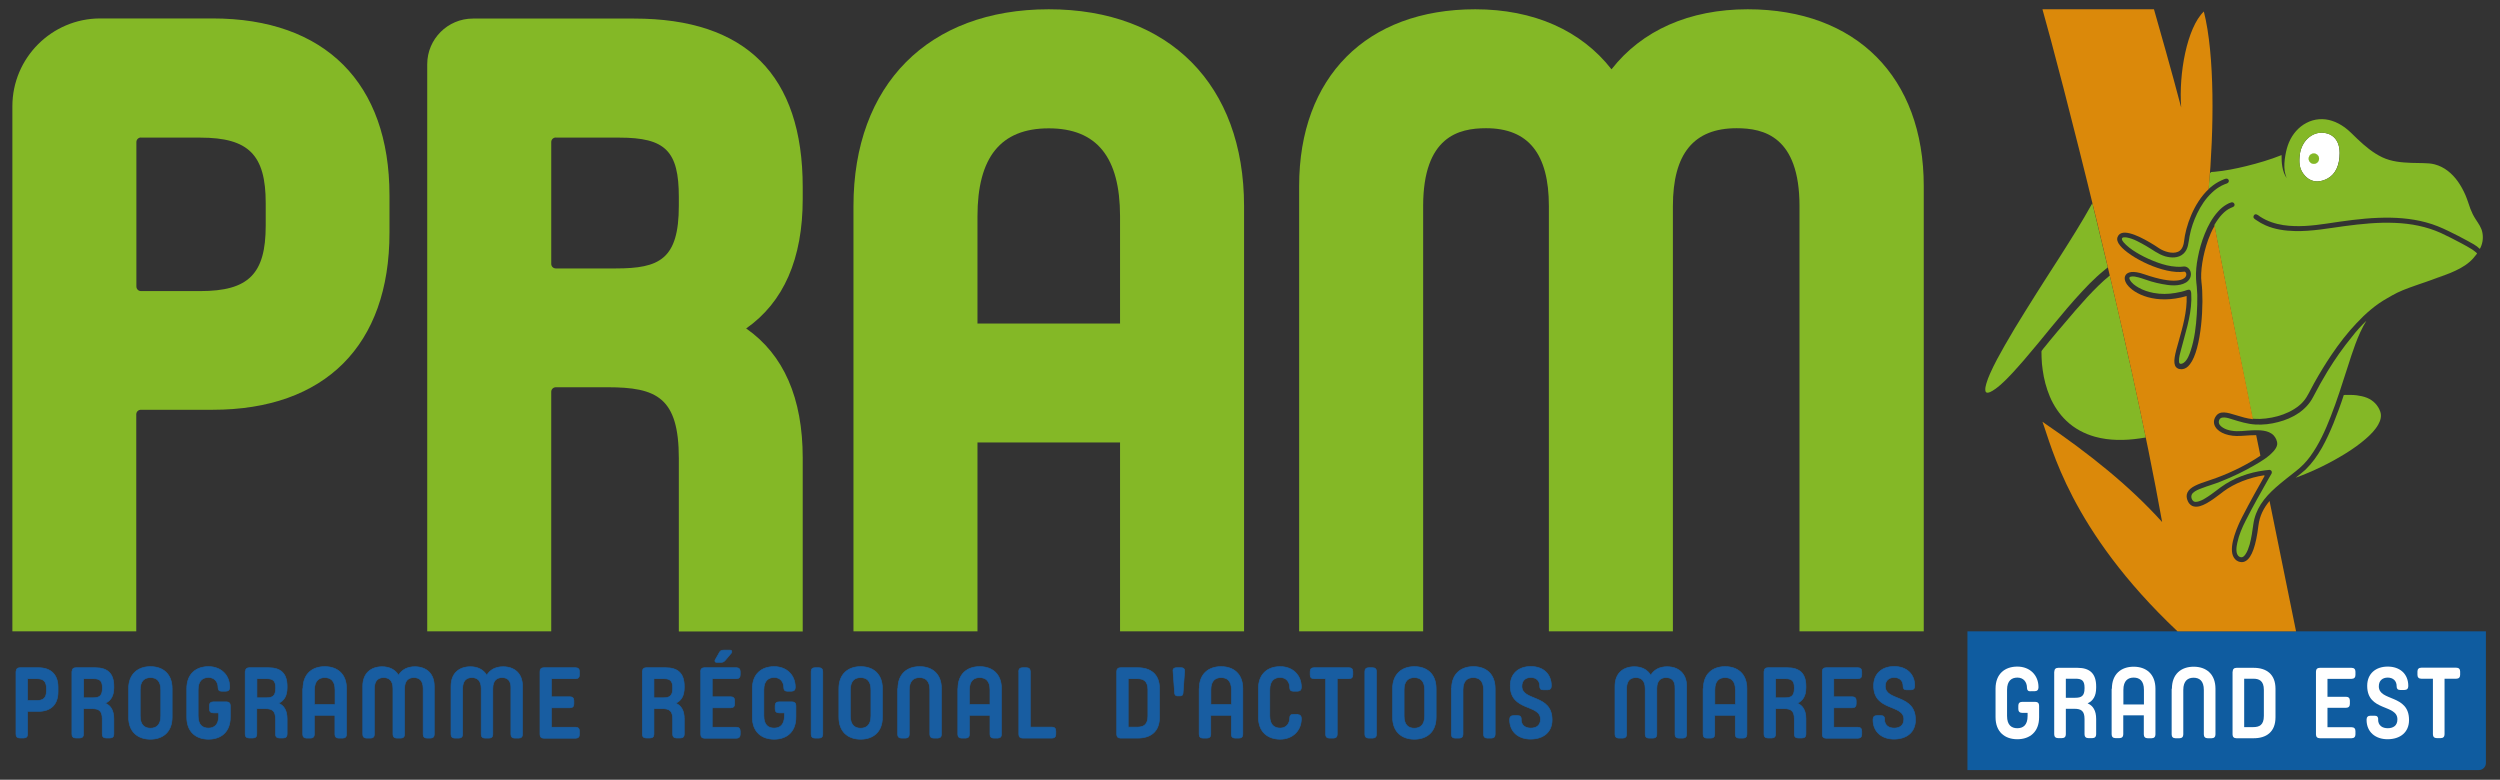 <?xml version="1.0" encoding="utf-8"?>
<!-- Generator: Adobe Illustrator 21.0.2, SVG Export Plug-In . SVG Version: 6.00 Build 0)  -->
<svg version="1.1" xmlns="http://www.w3.org/2000/svg" xmlns:xlink="http://www.w3.org/1999/xlink" x="0px" y="0px"
	 viewBox="0 0 2020 630" style="enable-background:new 0 0 2020 630;" xml:space="preserve">
<rect x="0" y="0" width="2020" height="630" fill="#333333" stroke="none"/>
<style type="text/css">
	.st0{fill:#0F5CA0;}
	.st1{fill:#FFFFFF;}
	.st2{fill:#185DA1;stroke:#185DA1;stroke-width:0.5;stroke-miterlimit:10;}
	.st3{fill:#84B826;}
	.st4{fill:#DB890A;}
</style>
<g id="Texte">
	<path class="st0" d="M2002.9,622.2h-413.2V510.1h418.9v106.5C2008.6,619.7,2006,622.2,2002.9,622.2z"/>
	<g>
		<g>
			<path class="st1" d="M1640.6,558.6c-1.9,0-2.8-1-2.8-2.8c0-4.8-2.9-8.3-7.7-8.3c-4.6,0-8.4,2.4-8.4,9.9v21.1
				c0,7.5,3.7,9.9,8.3,9.9c4.6,0,8.3-2.4,8.3-9.9V576h-4.4c-2,0-3.1-1.1-3.1-3.1v-2.7c0-2,1.1-3.1,3.1-3.1h10.6c2,0,3.1,1.1,3.1,3.1
				v9.3c0,11.9-7.5,17.8-17.6,17.8c-10.1,0-17.6-5.9-17.6-17.8v-23.1c0-11.9,7.5-17.8,17.6-17.8c10.1,0,17.1,6.9,17.1,16.6v0.2
				c0,2-1.1,3.1-3.1,3.1H1640.6z"/>
			<path class="st1" d="M1659.9,542.7c0-2,1.1-3.1,3.1-3.1h15.7c9.8,0,15,4.6,15,15v1.1c0,6.7-2.5,10.6-6.9,12.6
				c4.4,1.9,6.9,5.9,6.9,12.6v12.4c0,2-1.1,3.1-3.1,3.1h-3.2c-2,0-3.1-1.1-3.1-3.1V581c0-6.6-2.7-8.3-8.3-8.3h-6.8v20.6
				c0,2-1.1,3.1-3.1,3.1h-3.2c-2,0-3.1-1.1-3.1-3.1V542.7z M1669.2,548.4v15.4h7.6c5,0,7.5-1.5,7.5-7.5v-0.8c0-5.6-2.3-7.1-7.1-7.1
				H1669.2z"/>
			<path class="st1" d="M1706.4,556.5c0-11.9,7.5-17.8,17.6-17.8c10.1,0,17.6,5.9,17.6,17.8v36.9c0,2-1.1,3.1-3.1,3.1h-3.2
				c-2,0-3.1-1.1-3.1-3.1V578h-16.6v15.3c0,2-1.1,3.1-3.1,3.1h-3.2c-2,0-3.1-1.1-3.1-3.1V556.5z M1715.7,569.2h16.6v-11.8
				c0-7.5-3.7-9.9-8.3-9.9c-4.5,0-8.3,2.4-8.3,9.9V569.2z"/>
			<path class="st1" d="M1754.9,556.5c0-11.9,7.5-17.8,17.6-17.8c10.1,0,17.6,5.9,17.6,17.8v36.9c0,2-1.1,3.1-3.1,3.1h-3.2
				c-2,0-3.1-1.1-3.1-3.1v-35.9c0-7.5-3.7-9.9-8.3-9.9c-4.5,0-8.3,2.4-8.3,9.9v35.9c0,2-1.1,3.1-3.1,3.1h-3.2c-2,0-3.1-1.1-3.1-3.1
				V556.5z"/>
			<path class="st1" d="M1804,542.7c0-2,1.1-3.1,3.1-3.1h13.9c10.1,0,17.6,5,17.6,16.9v23.1c0,11.9-7.5,16.9-17.6,16.9H1807
				c-2,0-3.1-1.1-3.1-3.1V542.7z M1820.7,548.4h-7.4v39.1h7.4c4.6,0,8.5-1.5,8.5-9v-21.1C1829.2,549.9,1825.2,548.4,1820.7,548.4z"
				/>
			<path class="st1" d="M1871.3,542.7c0-2,1.1-3.1,3.1-3.1h25.7c2,0,3.1,1.1,3.1,3.1v2.7c0,2-1.1,3.1-3.1,3.1h-19.5V563h15
				c2,0,3.1,1.1,3.1,3.1v2.7c0,2-1.1,3.1-3.1,3.1h-15v15.7h19.5c2,0,3.1,1.1,3.1,3.1v2.7c0,2-1.1,3.1-3.1,3.1h-25.7
				c-2,0-3.1-1.1-3.1-3.1V542.7z"/>
			<path class="st1" d="M1921.5,581.3c0,5,3.5,7.1,7.8,7.1c4.3,0,7.8-2,7.8-7.1v-0.1c0-12.3-24.4-6.2-24.4-27v-0.1
				c0-9.7,6.8-15.5,16.6-15.5c9.7,0,16.6,5.8,16.6,15.6v0.2c0,2-1.1,3.1-3.1,3.1h-3.5c-1.9,0-2.8-1-2.8-2.8v-0.2c0-4.5-3-7-7.2-7
				c-4.2,0-7.2,2.4-7.2,7v0.1c0,12.3,24.4,6.2,24.4,27.1v0.1c0,9.9-7.1,15.5-17.4,15.5c-9.7,0-16.9-5.8-16.9-15.6v-0.3
				c0-2,1.1-3.1,3.1-3.1h3.5c1.9,0,2.8,1,2.8,2.8V581.3z"/>
			<path class="st1" d="M1965.9,548.4h-9.5c-2,0-3.1-1.1-3.1-3.1v-2.7c0-2,1.1-3.1,3.1-3.1h28.3c2,0,3.1,1.1,3.1,3.1v2.7
				c0,2-1.1,3.1-3.1,3.1h-9.5v44.9c0,2-1.1,3.1-3.1,3.1h-3.2c-2,0-3.1-1.1-3.1-3.1V548.4z"/>
		</g>
	</g>
	<g>
		<path class="st2" d="M13,542.6c0-2,1.1-3.1,3.1-3.1h15c9.8,0,15.8,5.4,15.8,15.8v3.7c0,10.4-6,15.8-15.8,15.8h-8.8v18.4
			c0,2-1.1,3.1-3.1,3.1h-3.2c-2,0-3.1-1.1-3.1-3.1V542.6z M22.3,548.4V566h7.5c5,0,7.7-1.9,7.7-7.7v-2.2c0-5.8-2.7-7.7-7.7-7.7H22.3
			z"/>
		<path class="st2" d="M58.2,542.6c0-2,1.1-3.1,3.1-3.1H77c9.8,0,15,4.6,15,15v1.1c0,6.7-2.5,10.6-6.9,12.6
			c4.4,1.9,6.9,5.9,6.9,12.6v12.4c0,2-1.1,3.1-3.1,3.1h-3.2c-2,0-3.1-1.1-3.1-3.1v-12.3c0-6.6-2.7-8.3-8.3-8.3h-6.8v20.6
			c0,2-1.1,3.1-3.1,3.1h-3.2c-2,0-3.1-1.1-3.1-3.1V542.6z M67.6,548.4v15.4h7.6c5,0,7.5-1.5,7.5-7.5v-0.8c0-5.6-2.3-7.1-7.1-7.1
			H67.6z"/>
		<path class="st2" d="M121.5,538.6c10.1,0,17.6,5.9,17.6,17.8v23.1c0,11.9-7.5,17.8-17.6,17.8c-10.1,0-17.6-5.9-17.6-17.8v-23.1
			C103.9,544.6,111.5,538.6,121.5,538.6z M113.3,578.5c0,7.5,3.7,9.9,8.3,9.9c4.5,0,8.3-2.4,8.3-9.9v-21.1c0-7.5-3.7-9.9-8.3-9.9
			c-4.6,0-8.3,2.4-8.3,9.9V578.5z"/>
		<path class="st2" d="M179,558.5c-1.9,0-2.8-1-2.8-2.8c0-4.8-2.9-8.3-7.7-8.3c-4.5,0-8.4,2.4-8.4,9.9v21.1c0,7.5,3.7,9.9,8.3,9.9
			c4.5,0,8.3-2.4,8.3-9.9V576h-4.4c-2,0-3.1-1.1-3.1-3.1v-2.7c0-2,1.1-3.1,3.1-3.1H183c2,0,3.1,1.1,3.1,3.1v9.3
			c0,11.9-7.5,17.8-17.6,17.8c-10.1,0-17.6-5.9-17.6-17.8v-23.1c0-11.9,7.5-17.8,17.6-17.8c10.1,0,17.1,6.9,17.1,16.6v0.2
			c0,2-1.1,3.1-3.1,3.1H179z"/>
		<path class="st2" d="M198.3,542.6c0-2,1.1-3.1,3.1-3.1H217c9.8,0,15,4.6,15,15v1.1c0,6.7-2.5,10.6-6.9,12.6
			c4.4,1.9,6.9,5.9,6.9,12.6v12.4c0,2-1.1,3.1-3.1,3.1h-3.2c-2,0-3.1-1.1-3.1-3.1v-12.3c0-6.6-2.7-8.3-8.3-8.3h-6.8v20.6
			c0,2-1.1,3.1-3.1,3.1h-3.2c-2,0-3.1-1.1-3.1-3.1V542.6z M207.6,548.4v15.4h7.6c5,0,7.5-1.5,7.5-7.5v-0.8c0-5.6-2.3-7.1-7.1-7.1
			H207.6z"/>
		<path class="st2" d="M244.8,556.4c0-11.9,7.5-17.8,17.6-17.8s17.6,5.9,17.6,17.8v36.9c0,2-1.1,3.1-3.1,3.1h-3.2
			c-2,0-3.1-1.1-3.1-3.1V578h-16.6v15.3c0,2-1.1,3.1-3.1,3.1h-3.2c-2,0-3.1-1.1-3.1-3.1V556.4z M254.1,569.2h16.6v-11.8
			c0-7.5-3.7-9.9-8.3-9.9c-4.5,0-8.3,2.4-8.3,9.9V569.2z"/>
		<path class="st2" d="M334.4,547.5c-4.1,0-7.5,2.1-7.5,8.9v36.9c0,2-1.1,3.1-3.1,3.1h-3.2c-2,0-3.1-1.1-3.1-3.1v-36.9
			c0-6.8-3.4-8.9-7.5-8.9c-4.1,0-7.5,2.1-7.5,8.9v36.9c0,2-1.1,3.1-3.1,3.1h-3.2c-2,0-3.1-1.1-3.1-3.1v-38.8
			c0-10.6,6.7-15.8,15.7-15.8c5.8,0,10.6,2.4,13.2,6.9c2.6-4.5,7.3-6.9,13.2-6.9c9,0,15.7,5.3,15.7,15.8v38.8c0,2-1.1,3.1-3.1,3.1
			H345c-2,0-3.1-1.1-3.1-3.1v-36.9C341.9,549.6,338.6,547.5,334.4,547.5z"/>
		<path class="st2" d="M405.7,547.5c-4.1,0-7.5,2.1-7.5,8.9v36.9c0,2-1.1,3.1-3.1,3.1h-3.2c-2,0-3.1-1.1-3.1-3.1v-36.9
			c0-6.8-3.4-8.9-7.5-8.9c-4.1,0-7.5,2.1-7.5,8.9v36.9c0,2-1.1,3.1-3.1,3.1h-3.2c-2,0-3.1-1.1-3.1-3.1v-38.8
			c0-10.6,6.7-15.8,15.7-15.8c5.8,0,10.6,2.4,13.2,6.9c2.6-4.5,7.3-6.9,13.2-6.9c9,0,15.7,5.3,15.7,15.8v38.8c0,2-1.1,3.1-3.1,3.1
			h-3.2c-2,0-3.1-1.1-3.1-3.1v-36.9C413.1,549.6,409.8,547.5,405.7,547.5z"/>
		<path class="st2" d="M436.3,542.6c0-2,1.1-3.1,3.1-3.1h25.7c2,0,3.1,1.1,3.1,3.1v2.7c0,2-1.1,3.1-3.1,3.1h-19.5V563h15
			c2,0,3.1,1.1,3.1,3.1v2.7c0,2-1.1,3.1-3.1,3.1h-15v15.7h19.5c2,0,3.1,1.1,3.1,3.1v2.7c0,2-1.1,3.1-3.1,3.1h-25.7
			c-2,0-3.1-1.1-3.1-3.1V542.6z"/>
		<path class="st2" d="M519.1,542.6c0-2,1.1-3.1,3.1-3.1h15.7c9.8,0,15,4.6,15,15v1.1c0,6.7-2.5,10.6-6.9,12.6
			c4.4,1.9,6.9,5.9,6.9,12.6v12.4c0,2-1.1,3.1-3.1,3.1h-3.2c-2,0-3.1-1.1-3.1-3.1v-12.3c0-6.6-2.7-8.3-8.3-8.3h-6.8v20.6
			c0,2-1.1,3.1-3.1,3.1h-3.2c-2,0-3.1-1.1-3.1-3.1V542.6z M528.4,548.4v15.4h7.6c5,0,7.5-1.5,7.5-7.5v-0.8c0-5.6-2.3-7.1-7.1-7.1
			H528.4z"/>
		<path class="st2" d="M566.1,542.6c0-2,1.1-3.1,3.1-3.1H595c2,0,3.1,1.1,3.1,3.1v2.7c0,2-1.1,3.1-3.1,3.1h-19.5V563h15
			c2,0,3.1,1.1,3.1,3.1v2.7c0,2-1.1,3.1-3.1,3.1h-15v15.7H595c2,0,3.1,1.1,3.1,3.1v2.7c0,2-1.1,3.1-3.1,3.1h-25.7
			c-2,0-3.1-1.1-3.1-3.1V542.6z M586.1,533.4c-1.1,1.3-1.9,1.8-3.7,1.8H579c-1.3,0-1.7-1.1-1.1-2.1l3.3-5.8c0.7-1.3,1.5-2,3.5-2h5.2
			c1.5,0,1.8,1.4,1,2.4L586.1,533.4z"/>
		<path class="st2" d="M636.1,558.5c-1.9,0-2.8-1-2.8-2.8c0-4.8-2.9-8.3-7.7-8.3c-4.5,0-8.4,2.4-8.4,9.9v21.1c0,7.5,3.7,9.9,8.3,9.9
			c4.5,0,8.3-2.4,8.3-9.9V576h-4.4c-2,0-3.1-1.1-3.1-3.1v-2.7c0-2,1.1-3.1,3.1-3.1h10.6c2,0,3.1,1.1,3.1,3.1v9.3
			c0,11.9-7.5,17.8-17.6,17.8c-10.1,0-17.6-5.9-17.6-17.8v-23.1c0-11.9,7.5-17.8,17.6-17.8c10.1,0,17.1,6.9,17.1,16.6v0.2
			c0,2-1.1,3.1-3.1,3.1H636.1z"/>
		<path class="st2" d="M658.5,539.5h3.2c2,0,3.1,1.1,3.1,3.1v50.7c0,2-1.1,3.1-3.1,3.1h-3.2c-2,0-3.1-1.1-3.1-3.1v-50.7
			C655.4,540.6,656.4,539.5,658.5,539.5z"/>
		<path class="st2" d="M695.4,538.6c10.1,0,17.6,5.9,17.6,17.8v23.1c0,11.9-7.5,17.8-17.6,17.8c-10.1,0-17.6-5.9-17.6-17.8v-23.1
			C677.8,544.6,685.3,538.6,695.4,538.6z M687.1,578.5c0,7.5,3.7,9.9,8.3,9.9c4.5,0,8.3-2.4,8.3-9.9v-21.1c0-7.5-3.7-9.9-8.3-9.9
			c-4.6,0-8.3,2.4-8.3,9.9V578.5z"/>
		<path class="st2" d="M725.5,556.4c0-11.9,7.5-17.8,17.6-17.8s17.6,5.9,17.6,17.8v36.9c0,2-1.1,3.1-3.1,3.1h-3.2
			c-2,0-3.1-1.1-3.1-3.1v-35.9c0-7.5-3.7-9.9-8.3-9.9s-8.3,2.4-8.3,9.9v35.9c0,2-1.1,3.1-3.1,3.1h-3.2c-2,0-3.1-1.1-3.1-3.1V556.4z"
			/>
		<path class="st2" d="M774,556.4c0-11.9,7.5-17.8,17.6-17.8c10.1,0,17.6,5.9,17.6,17.8v36.9c0,2-1.1,3.1-3.1,3.1H803
			c-2,0-3.1-1.1-3.1-3.1V578h-16.6v15.3c0,2-1.1,3.1-3.1,3.1h-3.2c-2,0-3.1-1.1-3.1-3.1V556.4z M783.3,569.2h16.6v-11.8
			c0-7.5-3.7-9.9-8.3-9.9s-8.3,2.4-8.3,9.9V569.2z"/>
		<path class="st2" d="M823.1,542.6c0-2,1.1-3.1,3.1-3.1h3.2c2,0,3.1,1.1,3.1,3.1v44.9h17.5c2,0,3.1,1.1,3.1,3.1v2.7
			c0,2-1.1,3.1-3.1,3.1h-23.7c-2,0-3.1-1.1-3.1-3.1V542.6z"/>
		<path class="st2" d="M902.3,542.6c0-2,1.1-3.1,3.1-3.1h13.9c10.1,0,17.6,5,17.6,16.9v23.1c0,11.9-7.5,16.9-17.6,16.9h-13.9
			c-2,0-3.1-1.1-3.1-3.1V542.6z M919,548.4h-7.4v39.1h7.4c4.5,0,8.5-1.5,8.5-9v-21.1C927.5,549.8,923.5,548.4,919,548.4z"/>
		<path class="st2" d="M954.5,539.5c1.7,0,2.8,0.9,2.7,2.6l-1.3,18c-0.1,1.5-1.1,2.2-2.2,2.2h-2.4c-1.1,0-2.1-0.7-2.2-2.2l-1.3-18
			c-0.2-1.7,1-2.6,2.7-2.6H954.5z"/>
		<path class="st2" d="M969,556.4c0-11.9,7.5-17.8,17.6-17.8c10.1,0,17.6,5.9,17.6,17.8v36.9c0,2-1.1,3.1-3.1,3.1H998
			c-2,0-3.1-1.1-3.1-3.1V578h-16.6v15.3c0,2-1.1,3.1-3.1,3.1h-3.2c-2,0-3.1-1.1-3.1-3.1V556.4z M978.4,569.2h16.6v-11.8
			c0-7.5-3.7-9.9-8.3-9.9s-8.3,2.4-8.3,9.9V569.2z"/>
		<path class="st2" d="M1048.4,577.4c2,0,3.1,1.1,3.1,3.1v0.2c0,9.7-7.1,16.6-17.1,16.6c-10.1,0-17.6-5.9-17.6-17.8v-23.1
			c0-11.9,7.5-17.8,17.6-17.8c10.1,0,17.1,6.9,17.1,16.6v0.2c0,2-1.1,3.1-3.1,3.1h-3.5c-1.9,0-2.8-1-2.8-2.8c0-4.8-2.9-8.3-7.7-8.3
			c-4.5,0-8.4,2.4-8.4,9.9v21.1c0,7.5,3.8,9.9,8.4,9.9c4.8,0,7.7-3.5,7.7-8.3c0-1.8,0.9-2.8,2.8-2.8H1048.4z"/>
		<path class="st2" d="M1071.2,548.4h-9.5c-2,0-3.1-1.1-3.1-3.1v-2.7c0-2,1.1-3.1,3.1-3.1h28.3c2,0,3.1,1.1,3.1,3.1v2.7
			c0,2-1.1,3.1-3.1,3.1h-9.5v44.9c0,2-1.1,3.1-3.1,3.1h-3.2c-2,0-3.1-1.1-3.1-3.1V548.4z"/>
		<path class="st2" d="M1105.9,539.5h3.2c2,0,3.1,1.1,3.1,3.1v50.7c0,2-1.1,3.1-3.1,3.1h-3.2c-2,0-3.1-1.1-3.1-3.1v-50.7
			C1102.8,540.6,1103.9,539.5,1105.9,539.5z"/>
		<path class="st2" d="M1142.8,538.6c10.1,0,17.6,5.9,17.6,17.8v23.1c0,11.9-7.5,17.8-17.6,17.8c-10.1,0-17.6-5.9-17.6-17.8v-23.1
			C1125.2,544.6,1132.8,538.6,1142.8,538.6z M1134.5,578.5c0,7.5,3.7,9.9,8.3,9.9c4.5,0,8.3-2.4,8.3-9.9v-21.1
			c0-7.5-3.7-9.9-8.3-9.9c-4.6,0-8.3,2.4-8.3,9.9V578.5z"/>
		<path class="st2" d="M1172.9,556.4c0-11.9,7.5-17.8,17.6-17.8s17.6,5.9,17.6,17.8v36.9c0,2-1.1,3.1-3.1,3.1h-3.2
			c-2,0-3.1-1.1-3.1-3.1v-35.9c0-7.5-3.7-9.9-8.3-9.9s-8.3,2.4-8.3,9.9v35.9c0,2-1.1,3.1-3.1,3.1h-3.2c-2,0-3.1-1.1-3.1-3.1V556.4z"
			/>
		<path class="st2" d="M1229.1,581.2c0,5,3.5,7.1,7.8,7.1c4.3,0,7.8-2,7.8-7.1v-0.1c0-12.3-24.4-6.2-24.4-27v-0.1
			c0-9.7,6.8-15.5,16.6-15.5c9.7,0,16.6,5.8,16.6,15.6v0.2c0,2-1.1,3.1-3.1,3.1h-3.5c-1.9,0-2.8-1-2.8-2.8v-0.2c0-4.6-3-7-7.2-7
			c-4.2,0-7.2,2.4-7.2,7v0.1c0,12.3,24.4,6.2,24.4,27.1v0.1c0,9.9-7.1,15.5-17.4,15.5c-9.7,0-16.9-5.8-16.9-15.6v-0.3
			c0-2,1.1-3.1,3.1-3.1h3.5c1.9,0,2.8,1,2.8,2.8V581.2z"/>
		<path class="st2" d="M1346.2,547.5c-4.1,0-7.5,2.1-7.5,8.9v36.9c0,2-1.1,3.1-3.1,3.1h-3.2c-2,0-3.1-1.1-3.1-3.1v-36.9
			c0-6.8-3.4-8.9-7.5-8.9c-4.1,0-7.5,2.1-7.5,8.9v36.9c0,2-1.1,3.1-3.1,3.1h-3.2c-2,0-3.1-1.1-3.1-3.1v-38.8
			c0-10.6,6.7-15.8,15.7-15.8c5.8,0,10.6,2.4,13.2,6.9c2.6-4.5,7.3-6.9,13.2-6.9c9,0,15.8,5.3,15.8,15.8v38.8c0,2-1.1,3.1-3.1,3.1
			h-3.2c-2,0-3.1-1.1-3.1-3.1v-36.9C1353.7,549.6,1350.4,547.5,1346.2,547.5z"/>
		<path class="st2" d="M1376.3,556.4c0-11.9,7.5-17.8,17.6-17.8c10.1,0,17.6,5.9,17.6,17.8v36.9c0,2-1.1,3.1-3.1,3.1h-3.2
			c-2,0-3.1-1.1-3.1-3.1V578h-16.6v15.3c0,2-1.1,3.1-3.1,3.1h-3.2c-2,0-3.1-1.1-3.1-3.1V556.4z M1385.6,569.2h16.6v-11.8
			c0-7.5-3.7-9.9-8.3-9.9s-8.3,2.4-8.3,9.9V569.2z"/>
		<path class="st2" d="M1425.4,542.6c0-2,1.1-3.1,3.1-3.1h15.7c9.8,0,15,4.6,15,15v1.1c0,6.7-2.5,10.6-6.9,12.6
			c4.4,1.9,6.9,5.9,6.9,12.6v12.4c0,2-1.1,3.1-3.1,3.1h-3.2c-2,0-3.1-1.1-3.1-3.1v-12.3c0-6.6-2.7-8.3-8.3-8.3h-6.8v20.6
			c0,2-1.1,3.1-3.1,3.1h-3.2c-2,0-3.1-1.1-3.1-3.1V542.6z M1434.7,548.4v15.4h7.6c5,0,7.5-1.5,7.5-7.5v-0.8c0-5.6-2.3-7.1-7.1-7.1
			H1434.7z"/>
		<path class="st2" d="M1472.4,542.6c0-2,1.1-3.1,3.1-3.1h25.7c2,0,3.1,1.1,3.1,3.1v2.7c0,2-1.1,3.1-3.1,3.1h-19.5V563h15
			c2,0,3.1,1.1,3.1,3.1v2.7c0,2-1.1,3.1-3.1,3.1h-15v15.7h19.5c2,0,3.1,1.1,3.1,3.1v2.7c0,2-1.1,3.1-3.1,3.1h-25.7
			c-2,0-3.1-1.1-3.1-3.1V542.6z"/>
		<path class="st2" d="M1522.7,581.2c0,5,3.5,7.1,7.8,7.1c4.3,0,7.8-2,7.8-7.1v-0.1c0-12.3-24.4-6.2-24.4-27v-0.1
			c0-9.7,6.8-15.5,16.6-15.5c9.7,0,16.6,5.8,16.6,15.6v0.2c0,2-1.1,3.1-3.1,3.1h-3.5c-1.9,0-2.8-1-2.8-2.8v-0.2c0-4.6-3-7-7.2-7
			c-4.2,0-7.2,2.4-7.2,7v0.1c0,12.3,24.4,6.2,24.4,27.1v0.1c0,9.9-7.1,15.5-17.4,15.5c-9.7,0-16.9-5.8-16.9-15.6v-0.3
			c0-2,1.1-3.1,3.1-3.1h3.5c1.9,0,2.8,1,2.8,2.8V581.2z"/>
	</g>
	<path class="st3" d="M10,510.1V85.9c0-39.1,31.8-71,71-71h90.8c90.8,0,142.9,52.1,142.9,142.9v30.4c0,90.8-52.1,142.9-142.9,142.9
		h-58c-2,0-3.7,1.6-3.7,3.7v175.3H10z M113.9,111.1c-2,0-3.7,1.6-3.7,3.7v116.7c0,2,1.6,3.7,3.7,3.7h47.9c39,0,52.9-13.8,52.9-52.9
		v-18.2c0-39-13.8-52.9-52.9-52.9H113.9z"/>
	<path class="st3" d="M548.5,510.1V370.5c0-49.3-17.8-57.6-57.6-57.6h-41.8c-2,0-3.7,1.6-3.7,3.7v193.5H345.2V51.9
		c0-20.4,16.6-36.9,36.9-36.9h130.3c90.4,0,136.2,45.8,136.2,136.2v9.5c0,48.4-15.4,83.5-45.7,104.7c30.3,21.1,45.7,56.2,45.7,104.6
		v140.2H548.5z M449.1,111.1c-2,0-3.7,1.6-3.7,3.7v98.4c0,2,1.6,3.7,3.7,3.7h48.5c35.2,0,50.9-7.3,50.9-50.8v-6.8
		c0-37.3-10.8-48.1-48.1-48.1H449.1z"/>
	<path class="st3" d="M905,510.1V357.5H789.8v152.6H689.6V166.6c0-98.2,60.5-159.1,157.8-159.1c97.3,0,157.8,61,157.8,159.1v343.5
		H905z M905,261.4v-86.6c0-47.8-18.8-71.1-57.6-71.1c-38.8,0-57.6,23.3-57.6,71.1v86.6H905z"/>
	<path class="st3" d="M1454,510.1V166.6c0-56.5-29-63-50.8-63c-34.7,0-51.5,20.6-51.5,63v343.5h-100.2V166.6c0-42.4-16.6-63-50.8-63
		c-21.8,0-50.8,6.5-50.8,63v343.5h-100.2V150.4c0-88.2,54.5-142.9,142.3-142.9c47.2,0,85.6,17.1,110.1,48.5
		c24.5-31.4,62.9-48.5,110-48.5c87.7,0,142.3,54.8,142.3,142.9v359.7H1454z"/>
</g>
<g id="Grenouille">
	<g>
		<path class="st1" d="M1858.4,123.8c-0.9,6.9-1.1,12.7,4.1,18.3c6.8,7.3,15.1,3.9,18.4,2c6.2-3.5,9.5-10.6,9.5-20.6
			c0-11.9-7.4-16.2-14.3-16.3c-0.1,0-0.1,0-0.2,0C1867.4,107.2,1860.1,114.2,1858.4,123.8z"/>
	</g>
	<g>
		<path class="st3" d="M1859.4,382.4c-1.5,1.2-3,2.4-4.5,3.6c14.2-5.2,28-11.9,40.8-19.9c5.6-3.5,11-7.3,15.9-11.6
			c3.8-3.3,7.5-7,10-11.4c1.8-3.2,2.9-6.8,1.7-10.4c-1.8-5.2-5.6-9.1-10.6-11.2c-2.7-1.1-5.6-1.7-8.5-2.1c-1.6-0.2-3.3-0.3-5-0.3
			c-0.8,0-1.6,0-2.4,0c-0.9,0-2-0.1-2.8,0.1c-0.5,0.1-0.2,0-0.4,0.4c-0.1,0.2-0.2,0.5-0.2,0.7c-0.2,0.5-0.3,1-0.5,1.5
			c-0.3,1-0.7,2-1,3c-0.7,2-1.4,3.9-2.1,5.9c-1.4,3.8-2.8,7.5-4.3,11.2c-5.5,13.4-12.1,27.3-22.6,37.5
			C1861.8,380.4,1860.6,381.4,1859.4,382.4z"/>
		<path class="st3" d="M1656.7,274.7c-1.4,1.8-2.9,3.5-4.3,5.3c-0.7,0.8-1.4,1.6-2,2.5c-0.5,0.6-0.9,1-0.9,1.8c0,1.5,0,3.1,0.1,4.6
			c0.1,3.4,0.4,6.8,0.9,10.1c1,7.4,2.9,14.6,5.8,21.5c3.1,7.3,7.6,14.1,13.4,19.6c6.5,6.2,14.5,10.4,23.1,12.8
			c11.6,3.2,23.9,3.1,35.7,1.4c1.8-0.2,3.6-0.5,5.3-0.8c-3.5-17-7.1-33.9-10.8-50.8c-3.8-17.2-7.7-34.4-11.6-51.5
			c-2.2-9.6-4.4-19.1-6.7-28.6c-6.5,5.3-12.5,11.4-18.2,17.5c-6.5,7.1-12.8,14.4-19,21.8C1663.9,266,1660.3,270.4,1656.7,274.7z"/>
		<path class="st3" d="M1654.2,223.3c-6,9.4-12,18.8-17.8,28.2c-5.7,9.1-11.2,18.2-16.5,27.5c-4.2,7.4-8.4,14.9-11.9,22.8
			c-1.2,2.7-2.3,5.5-3.1,8.3c-0.5,1.8-1,3.8-0.7,5.7c0.9,4.9,10.7-3.6,11.9-4.6c7.2-6.3,13.5-13.7,19.8-20.9
			c7.5-8.7,14.8-17.7,22.1-26.6c8-9.7,16.1-19.4,24.7-28.6c3.8-4.1,7.7-8.1,11.8-11.8c1.9-1.7,3.8-3.4,5.8-5
			c0.4-0.4,0.9-0.7,1.3-1.1c0.4-0.3,1.2-0.7,1.4-1.1c0.2-0.4-0.3-1.7-0.4-2.2c-0.2-0.8-0.4-1.7-0.6-2.5c-3-12.7-6.1-25.5-9.2-38.2
			c-0.7-3-1.5-6-2.2-9c-8.5,15.4-18,30.3-27.4,45.1C1660.2,213.9,1657.2,218.6,1654.2,223.3z"/>
		<path class="st3" d="M1873.8,128.2c0,2.3-1.9,4.2-4.2,4.2c-2.3,0-4.2-1.9-4.2-4.2c0-2.3,1.9-4.3,4.2-4.2
			C1871.9,124,1873.8,125.9,1873.8,128.2z"/>
		<path class="st3" d="M1785.5,140.1c0,0.2-0.2,2.3-0.2,3.1c-0.3,3.2-0.5,6.4-0.8,9.6c2.4-2.2,5-4.2,7.9-5.8c1.5-0.8,3-1.5,4.5-2.1
			c1.2-0.5,2.8-1.1,3.7,0.3c0.8,1.2,0,2.6-1.2,3c-1.5,0.5-2.9,1.1-4.3,1.8c-2.9,1.5-5.5,3.4-7.8,5.6c-5.1,4.7-9,10.7-12,16.9
			c-2.8,5.8-4.9,11.9-6.1,18.2c-1,5.1-0.9,10.7-5.1,14.4c-4,3.6-9.8,3.4-14.7,2c-5.7-1.7-10.3-5.5-15.4-8.4
			c-4.8-2.7-10-5.8-15.5-6.8c-1.1-0.2-4.2-0.6-4,1.3c0.2,1.7,2.2,3.5,3.4,4.7c3.3,3.1,7.1,5.5,11,7.7c4.7,2.6,9.6,4.8,14.6,6.6
			c4.8,1.7,9.7,3,14.8,3.3c1.1,0.1,2.2,0.1,3.2,0.1c1.1,0,2.2-0.3,3.3-0.3c2.9,0,5.1,2.7,5.4,5.4c0.4,3.2-1.4,6-4,7.6
			c-5.6,3.3-13.3,2.4-19.3,1.2c-3-0.5-5.9-1.3-8.8-2.1c-3.5-1-6.8-2.4-10.3-3.3c-1.9-0.5-4.1-1-6-0.6c-1.4,0.3-1.6,1.1-0.9,2.5
			c1.4,2.8,4.3,4.8,6.9,6.3c3.8,2.2,8.1,3.6,12.4,4.4c5.8,1.1,11.7,1,17.5,0c1.7-0.3,3.4-0.6,5-1c0.8-0.2,1.7-0.4,2.5-0.7
			c0.9-0.3,1.9-0.7,2.9-0.9c2-0.3,2.3,1.6,2.4,3c0.1,1.8,0.1,3.6,0.1,5.4c-0.4,14-5.1,27.3-8.5,40.7c-0.7,2.6-1.5,5.4-1.5,8.2
			c0,0.6,0,1.7,0.5,2.2c0.9,0.9,2.7,0,3.5-0.6c2.9-2.2,4.4-6.5,5.5-9.8c3.1-9.4,4.3-19.6,4.9-29.4c0.3-5.1,0.5-10.2,0.4-15.4
			c-0.1-2.2-0.2-4.5-0.4-6.7c-0.2-2.1-0.5-4.2-0.6-6.3c-0.3-5.7,0.3-11.5,1.4-17.1c1.2-6.6,3.1-13.1,5.6-19.3
			c2.6-6.5,6-12.8,10.7-18c2-2.3,4.4-4.3,7-5.8c1.2-0.7,2.6-1.4,3.9-1.7c1.3-0.3,2.6,0.7,2.5,2.1c-0.1,1.6-1.8,1.8-3,2.4
			c-1.4,0.6-2.7,1.4-3.9,2.3c-2.4,1.9-4.5,4.2-6.3,6.7c-1,1.3-1.8,2.7-2.7,4.1c-0.2,0.3-0.4,0.6-0.4,1c0,0.4,0.2,0.9,0.2,1.3
			c0.2,1,0.4,2,0.6,3c0.7,3.7,1.4,7.3,2.1,11c2.9,15.1,5.9,30.2,8.8,45.3c3,15.3,6,30.5,9.1,45.8c3.1,15.2,6.1,30.4,9.2,45.6
			c0.2,0.9,0.4,1.8,0.5,2.7c0.1,0.4,0.1,1,0.3,1.3c0.2,0.3,0.9,0.3,1.3,0.3c1.6,0.1,3.1,0.1,4.7,0.1c3.2-0.1,6.4-0.5,9.6-1.1
			c6.3-1.2,12.5-3.4,18-6.8c2.9-1.8,5.7-4,7.9-6.7c1.6-1.9,2.8-4,4-6.2c1.4-2.7,2.9-5.5,4.3-8.1c4.4-7.9,9.1-15.6,14.1-23
			c6.1-9,12.7-17.6,20.2-25.5c7.3-7.8,15.5-15,24.9-20.2c2.7-1.5,5.2-3.1,8-4.4c3-1.4,6-2.7,9.1-3.8c4.6-1.7,9.3-3.3,14-4.9
			c3.3-1.1,6.6-2.4,9.9-3.6c3.3-1.2,6.7-2.3,10-3.7c5.4-2.3,10.8-4.9,15.3-8.8c2.1-1.8,3.9-3.8,5.5-6c0.2-0.2,0.7-0.8,0.6-1
			c0-0.1-0.1-0.1-0.1-0.1c0-0.1-0.1-0.1-0.2-0.2c-0.1-0.1-0.3-0.3-0.4-0.4c-1-0.9-2.2-1.7-3.3-2.5c-2.8-1.8-5.7-3.3-8.6-4.9
			c-5.5-2.9-11-5.8-16.7-8.4c-11.6-5.2-24.2-7.6-36.9-8.1c-13.6-0.6-27.3,0.8-40.8,2.6c-13.3,1.8-26.5,4.3-40,4
			c-8.1-0.2-16.3-1.3-23.8-4.6c-2.7-1.2-5.2-2.6-7.6-4.3c-0.6-0.4-1.3-0.8-1.8-1.4c-0.9-1.1-0.3-2.8,1-3.2c1.4-0.4,3.1,1.3,4.2,2
			c5.6,3.6,12,5.7,18.6,6.7c11.5,1.7,23.3,0.5,34.7-1.2c14-2.1,28-4.2,42.1-4.7c12.9-0.5,26,0.3,38.5,3.7c6.4,1.7,12.4,4.2,18.3,7.1
			c5.1,2.5,10.1,5,15,7.7c3.4,1.9,7.3,3.8,10.1,6.6c2.2-3.9,2.9-8.5,2.1-12.9c-0.7-4.3-3.2-7.5-5.5-11.1c-1.7-2.6-3.1-5.4-4.2-8.3
			c-1.4-3.7-2.4-7.4-4-11.1c-1.7-3.9-3.7-7.6-6.1-11c-4.6-6.5-11-11.9-18.8-13.9c-3-0.8-6-0.9-9.1-1c-3.2-0.1-6.4-0.1-9.7-0.2
			c-8-0.3-16-1-23.3-4.4c-7.7-3.6-14.3-9.2-20.4-15c-3.3-3.1-6.4-6.5-10.1-9.2c-3.2-2.3-6.6-4.2-10.4-5.4
			c-6.8-2.2-14.2-1.7-20.6,1.7c-6.4,3.3-11.3,9.1-14.1,15.7c-1.4,3.3-2.3,6.8-2.9,10.3c-0.8,4.4-1.2,9-0.5,13.4
			c0.3,1.8,0.9,3.5,1.5,5.2c-3.6-5.3-4.2-12.4-4.1-18.6c-9.2,3.7-18.8,6.5-28.5,8.9c-8.5,2.1-17.1,3.8-25.7,4.6
			c-0.9,0.1-1.8,0.2-2.7,0.2L1785.5,140.1z M1880.9,144.1c-2.5,1.4-5.4,2.4-8.3,2.5c-4.3,0.1-8-2-10.7-5.2c-2.8-3.3-4-7.3-4-11.6
			c0-4.3,0.7-8.6,2.6-12.5c3.4-6.5,10.2-11,17.7-9.9c2.9,0.4,5.7,1.6,7.8,3.7c2.6,2.6,3.9,6.1,4.3,9.7
			C1891.2,129.3,1888.9,139.7,1880.9,144.1z"/>
		<path class="st3" d="M1912,259.2c-7.1,11.7-11.1,25-15.3,38c-4.3,13.2-8.4,26.5-13.5,39.4c-4.4,11.3-9.5,22.6-16.7,32.4
			c-3.2,4.4-7,8.2-11.2,11.5c-5.5,4.4-11.1,8.6-16.4,13.3c-4.6,4.1-8.9,8.5-12.2,13.7c-3.1,4.9-5.2,10.3-6,16.1
			c-0.8,5.5-1.5,11-3,16.4c-0.8,2.7-1.7,5.4-3.3,7.8c-1.1,1.7-2.8,3.3-5,2c-3.5-2-2.3-8.4-1.6-11.5c1.3-6.1,3.8-11.9,6.6-17.4
			c3-6,6.2-11.9,9.4-17.7c3-5.4,6-10.8,9.1-16.2c0.8-1.4,1.7-2.8,2.5-4.3c0.5-1,0.3-2.3-0.8-2.8c-0.7-0.4-1.5-0.2-2.2-0.1
			c-0.9,0.1-1.8,0.2-2.7,0.3c-12.5,1.6-25,6.1-35.2,13.5c-3.6,2.6-7,5.4-10.7,7.8c-2.1,1.4-4.4,2.8-6.9,3.6c-1.6,0.5-3.7,1-5-0.4
			c-1.7-1.9-1.8-4.7,0.1-6.4c1.9-1.8,4.6-2.8,7-3.7c5.1-2,10.4-3.4,15.5-5.5c9.6-3.8,19-8.3,28-13.6c5.2-3,10.7-6.4,14.7-11
			c1.3-1.5,2.6-3.4,2.8-5.5c0.1-2.5-1.2-5.3-2.9-7.1c-4.2-4.4-11.6-4.3-17.2-4.1c-5.6,0.2-11.3,1.3-16.9,0.3
			c-2.4-0.4-4.8-1.1-6.8-2.4c-1.7-1-3.6-2.7-3.4-4.9c0.5-5.5,7.7-2.9,10.8-1.9c6.2,1.9,12.2,3.8,18.7,4.2c6.2,0.4,12.6-0.4,18.6-2
			c11.6-3,22.6-9.4,28.2-20.4c3.6-7,7.5-13.9,11.6-20.7c6-9.7,12.5-19.1,19.7-27.8C1903.9,267.5,1907.8,263.3,1912,259.2z"/>
		<path class="st3" d="M1977.6,221.9c-4.4,1.7-8.9,3.3-13.4,4.9C1968.6,225.1,1973.2,223.6,1977.6,221.9z"/>
	</g>
	<g>
		<path class="st1" d="M1869.6,124c-2.3,0-4.2,1.9-4.2,4.2c0,2.3,1.9,4.2,4.2,4.2c2.3,0,4.2-1.9,4.2-4.2
			C1873.8,125.9,1871.9,124,1869.6,124z"/>
	</g>
	<path class="st3" d="M1873.8,128.2c0,2.3-1.9,4.2-4.2,4.2c-2.3,0-4.2-1.9-4.2-4.2c0-2.4,1.9-4.2,4.2-4.2
		C1871.9,124,1873.8,125.9,1873.8,128.2z"/>
</g>
<g id="roseaux">
	<path class="st4" d="M1855.2,510.1h-95.8c-87-82.1-101.8-150.1-109.1-169.3c38.8,26.4,70.7,52.2,96.7,81
		c-26.3-147.7-83.8-369.1-96.7-414.3h90.1c3.1,10.9,14.8,51.7,22,79.4c-2.1-27.4,4.7-64.6,18.3-77.6c9,35.3,8.2,95.8,3.9,143.5
		c-12.2,11.4-18.6,30.2-19.9,42.2c-0.5,4.3-2.1,7.2-4.8,8.4c-4.8,2.2-11.9-0.5-15.2-2.7c-8.3-5.6-23.3-14.5-30.3-12.4
		c-1.6,0.5-2.8,1.6-3.4,3.2c-0.8,2-0.1,4.3,2,6.9c7.8,9.7,35.3,23.6,52,21.1c0.5-0.1,0.9,0.4,1.2,0.9c0.5,0.8,0.6,2.3-0.5,3.6
		c-1.4,1.7-7.9,6.4-33.2-2.4c-9.5-3.3-13.3-1.6-14.8,0.4c-1.5,2-1.2,4.8,0.9,7.8c5.5,7.7,23.3,16.7,48.2,9.4
		c0.5,12.2-3.3,25.4-6.3,36.1c-3.1,10.8-5.1,17.9-2.3,21.3c1,1.1,2.3,1.7,4.1,1.7c0.3,0,0.6,0,0.9,0c2.3-0.2,4.4-1.5,6.2-3.9
		c9.6-12.1,11.5-50.3,9.4-66.3c-1.1-8.3,1.1-22.3,5.3-34.1c1.2-3.3,2.9-7.5,5.3-11.6c9.4,49.5,20.4,104.5,31,156.3
		c-5-0.5-9.5-2-13.6-3.2c-7.1-2.2-13.2-4.1-16.5,1c-1.8,2.7-1.9,5.7-0.3,8.4c3,5.1,11.3,8,20.7,7.3l1.8-0.1c4-0.3,7.5-0.5,10.5-0.5
		c1.1,5.6,2.3,11.1,3.4,16.6c-8.3,5.7-21.1,12.6-35.2,17.8c-2.2,0.8-4.5,1.6-6.6,2.3c-8.5,2.8-15.1,5.1-17.2,9.8
		c-0.9,2.1-0.8,4.4,0.4,6.9c1.3,2.8,3.3,3.9,4.8,4.2c6,1.5,14.5-4.9,21.9-10.5l2.2-1.7c8.6-6.4,20.8-11.2,32.9-13
		c0,0.2,0.1,0.5,0.1,0.7c-3.9,6.8-11.8,20.9-18.1,33.2c-3.3,6.5-10.7,22.5-7.4,31.1c0.9,2.2,2.4,3.9,4.5,4.7
		c0.9,0.3,1.7,0.5,2.6,0.5c1.2,0,2.3-0.3,3.4-1c4.8-2.9,8.2-12.5,10.1-28.5c1-7.9,4.2-14.2,9-19.9
		C1842.5,448,1850.2,485.3,1855.2,510.1z"/>
</g>
</svg>
